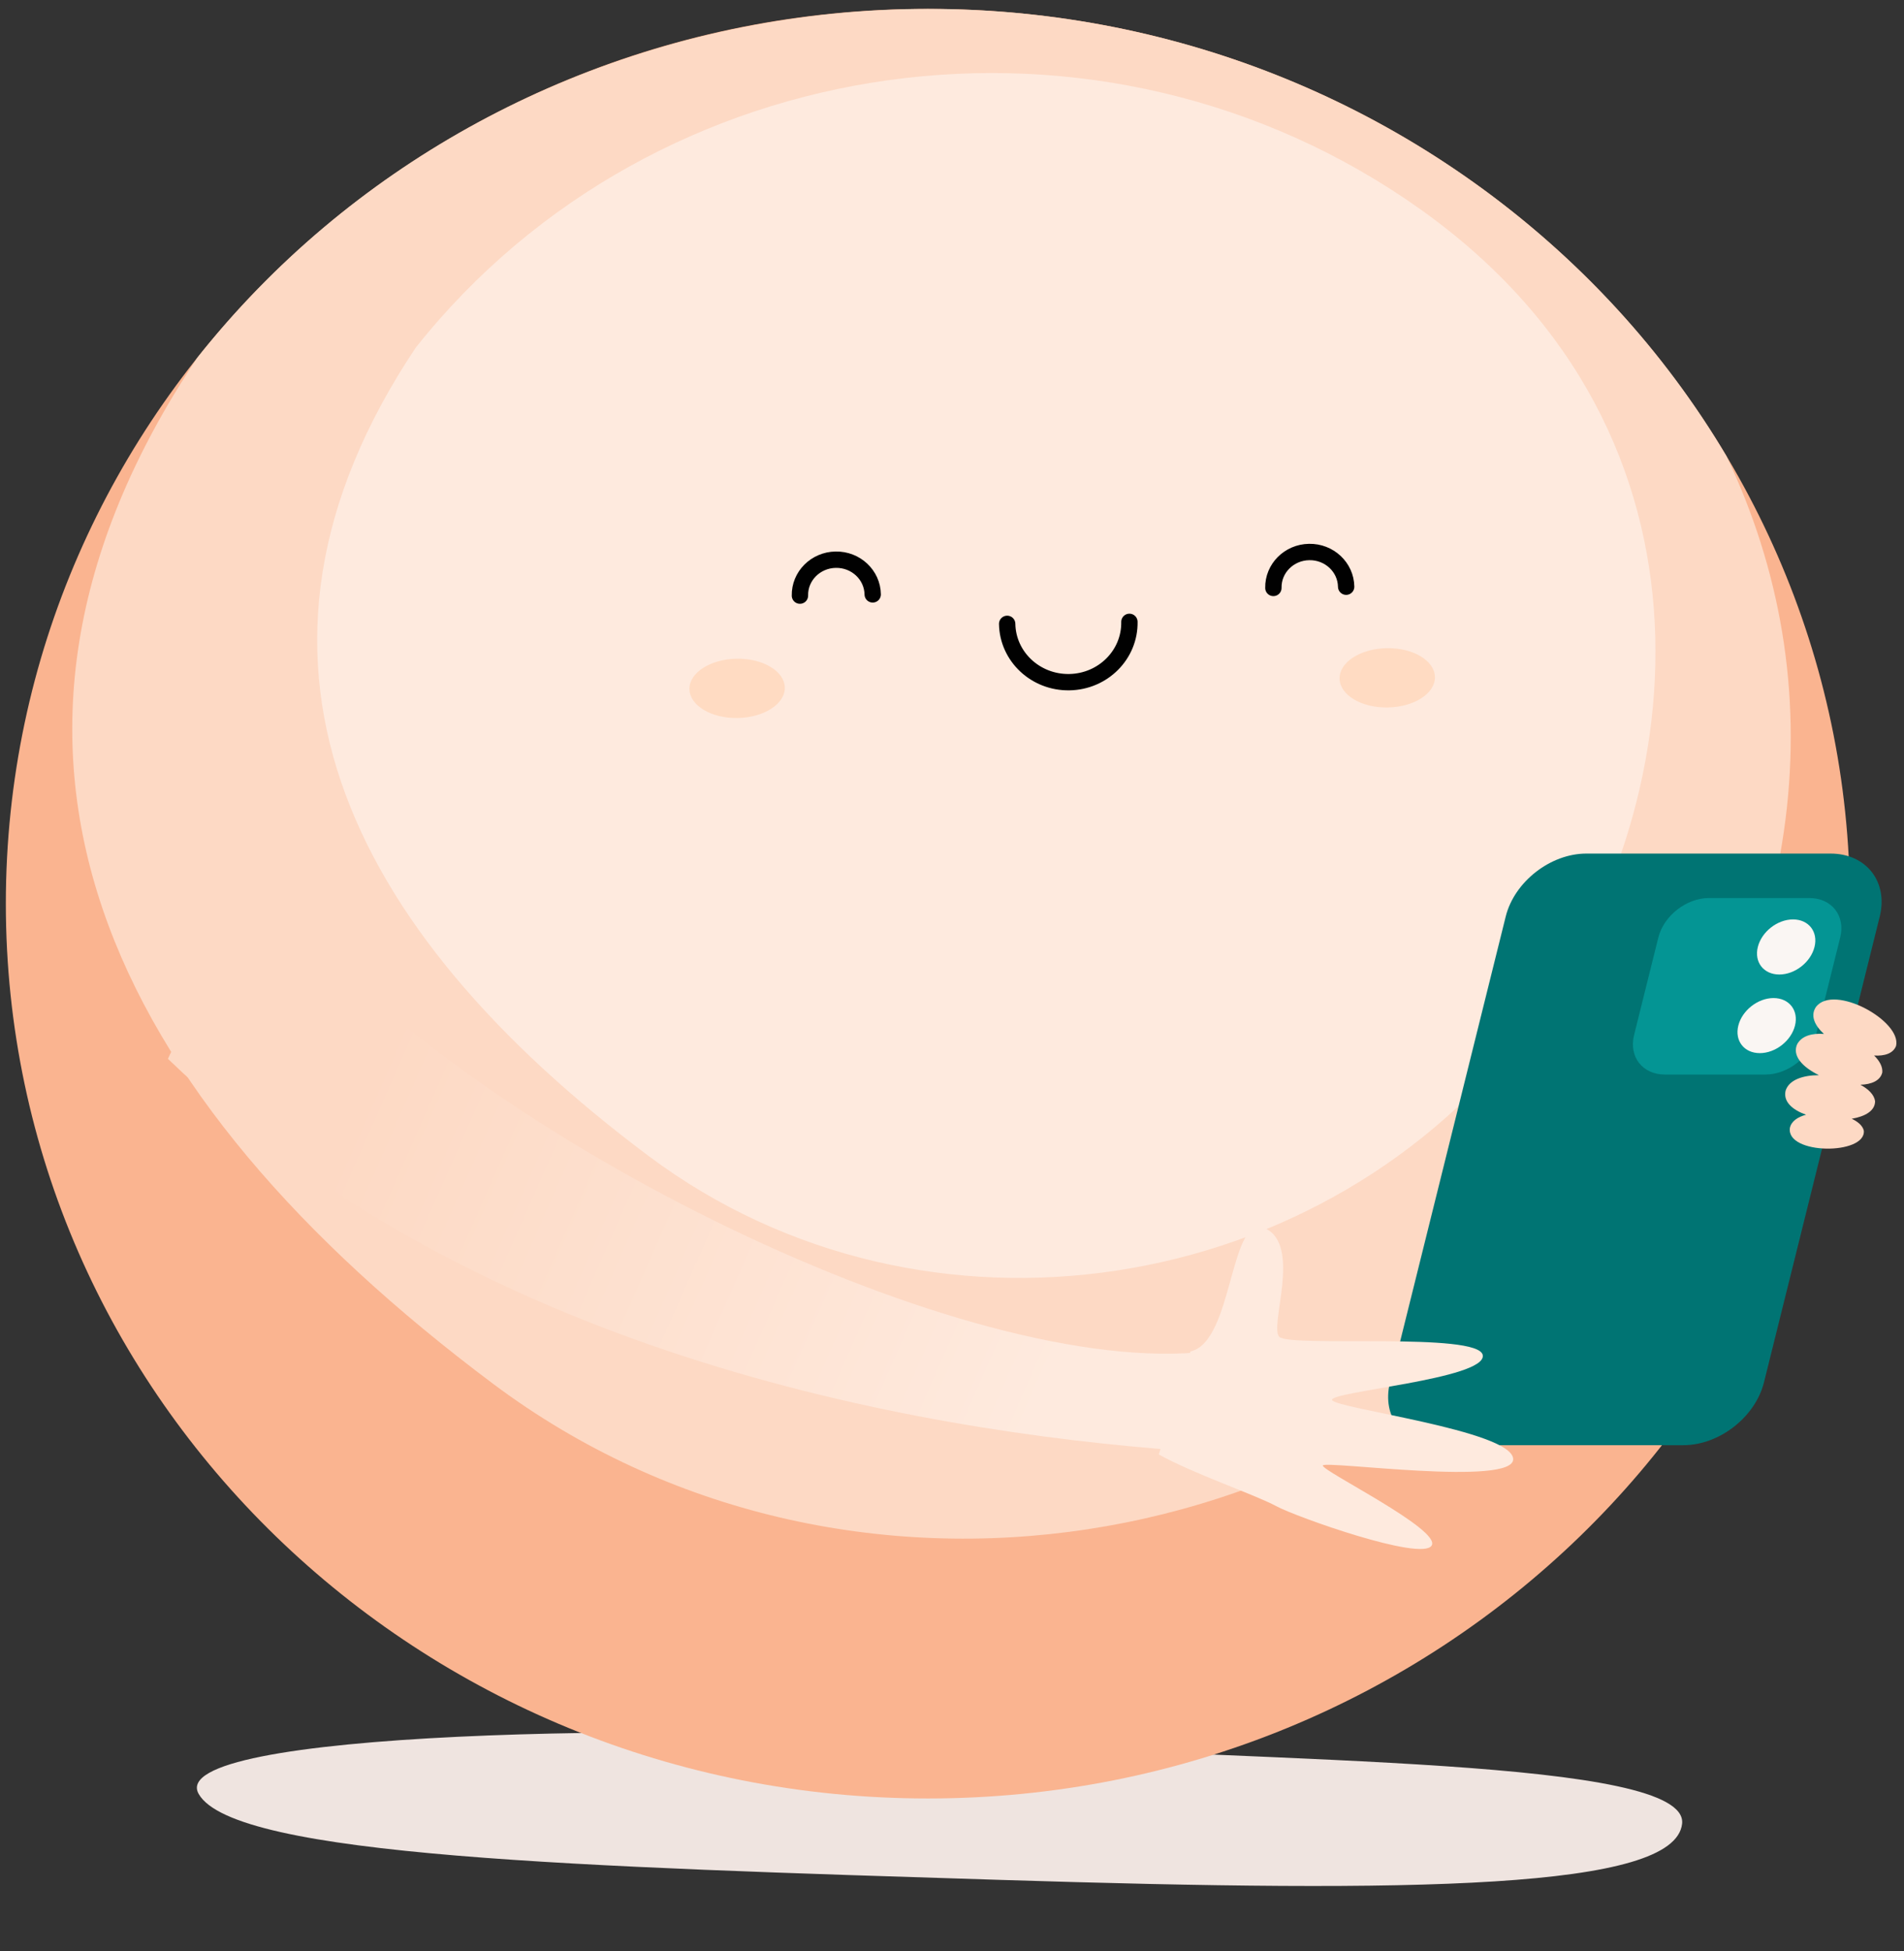 <svg width="163" height="167" viewBox="0 0 163 167" fill="none" xmlns="http://www.w3.org/2000/svg">
<rect x="0" y="0" width="163" height="167" fill="#333333" stroke="none"/>
<path d="M144.003 156.09C144.632 150.449 109.336 150.901 83.262 149.118C57.188 147.336 13.931 148.159 17.012 153.541C20.092 158.922 49.999 159.771 85.636 160.892C121.273 162.012 143.369 161.715 144.003 156.09Z" fill="#EFE4E0"/>
<path d="M79.436 153.923C35.841 153.923 0.5 119.636 0.5 77.34C0.5 35.045 35.841 0.758 79.436 0.758C123.032 0.758 158.373 35.045 158.373 77.34C158.373 119.636 123.032 153.923 79.436 153.923Z" fill="#FAB490"/>
<path fill-rule="evenodd" clip-rule="evenodd" d="M147.8 39.032C142.499 30.104 135.237 22.078 126.13 15.592C91.504 -9.053 42.965 -2.245 16.904 30.598C-5.458 64.059 9.181 93.722 42.239 118.453C72.236 140.892 115.949 133.919 138.176 104.158C155.319 81.205 156.948 58.259 147.8 39.032Z" fill="#FDD9C4"/>
<path fill-rule="evenodd" clip-rule="evenodd" d="M131.11 87.691C144.616 69.611 148.899 37.347 121.623 17.93C94.353 -1.481 56.124 3.879 35.594 29.749C17.982 56.106 29.513 79.467 55.547 98.951C79.172 116.623 113.601 111.132 131.11 87.691Z" fill="#FEEADE"/>
<path fill-rule="evenodd" clip-rule="evenodd" d="M114.68 58.081C114.707 59.483 116.553 60.59 118.806 60.55C121.06 60.511 122.872 59.345 122.844 57.943C122.817 56.54 120.971 55.434 118.718 55.474C116.465 55.513 114.653 56.679 114.68 58.081Z" fill="#FFDBC2"/>
<path fill-rule="evenodd" clip-rule="evenodd" d="M59.022 58.983C59.049 60.386 60.895 61.492 63.148 61.453C65.401 61.413 67.213 60.248 67.186 58.845C67.159 57.443 65.313 56.337 63.06 56.376C60.807 56.416 58.995 57.581 59.022 58.983Z" fill="#FFDBC2"/>
<path d="M86.223 53.393C86.27 56.198 88.652 58.43 91.543 58.384C94.435 58.338 96.735 56.027 96.688 53.222" stroke="#010101" stroke-width="1.4" stroke-linecap="round" stroke-linejoin="round"/>
<path d="M115.243 50.213C115.216 48.547 113.798 47.211 112.074 47.244C110.357 47.27 108.979 48.646 109.013 50.319" stroke="#010101" stroke-width="1.4" stroke-linecap="round" stroke-linejoin="round"/>
<path d="M74.712 50.871C74.685 49.206 73.266 47.869 71.543 47.902C69.826 47.928 68.448 49.304 68.482 50.977" stroke="#010101" stroke-width="1.4" stroke-linecap="round" stroke-linejoin="round"/>
<path d="M135.793 73.054H156.709C159.77 73.054 161.657 75.464 160.924 78.44L151.015 118.301C150.276 121.277 147.194 123.681 144.127 123.687H123.21C120.149 123.687 118.263 121.277 118.996 118.301L128.904 78.44C129.644 75.464 132.732 73.06 135.793 73.054Z" fill="#007473"/>
<path d="M142.532 91.965H151.138C153.059 91.965 154.993 90.45 155.461 88.587L157.538 80.238C157.999 78.375 156.818 76.86 154.898 76.86H146.292C144.372 76.86 142.437 78.375 141.969 80.238L139.892 88.587C139.431 90.45 140.612 91.965 142.532 91.965Z" fill="#049594"/>
<path d="M152.325 83.404C153.669 83.404 155.013 82.35 155.338 81.047C155.664 79.743 154.836 78.689 153.499 78.689C152.162 78.689 150.812 79.743 150.486 81.047C150.16 82.35 150.988 83.404 152.325 83.404Z" fill="#FAF6F3"/>
<path d="M150.655 90.133C151.999 90.133 153.343 89.08 153.668 87.776C153.994 86.472 153.166 85.419 151.829 85.419C150.492 85.419 149.142 86.472 148.816 87.776C148.49 89.08 149.318 90.133 150.655 90.133Z" fill="#FAF6F3"/>
<path d="M99.204 124.48C102.106 126.106 107.393 127.902 109.261 128.905C110.962 129.828 121.711 133.646 122.562 132.279C123.412 130.912 113.139 125.88 113.247 125.426C113.364 124.973 129.775 127.271 129.541 124.836C129.316 122.409 114.356 120.556 114.039 119.828C113.723 119.1 127.223 118.032 126.94 115.993C126.656 113.963 110.362 115.346 109.511 114.408C108.653 113.469 111.446 106.649 108.336 105.136C105.234 103.623 105.634 114.844 101.915 115.662" fill="#FEEADE"/>
<path d="M104.363 115.531C84.4 118.687 42.897 98.599 25.527 79.255C20.316 83.227 16.079 86.706 14.378 90.622C40.287 115.572 77.462 122.44 101.411 124.172" fill="url(#paint0_linear_575_3337)"/>
<path d="M153.887 89.317C154.278 88.646 155.143 88.417 156.145 88.49C155.346 87.757 154.961 86.919 155.468 86.17C157.021 84.177 162.827 87.387 162.32 89.52C162.067 90.166 161.334 90.394 160.442 90.337C160.91 90.8 161.186 91.3 161.141 91.789C160.971 92.491 160.222 92.809 159.269 92.84C159.963 93.215 160.447 93.693 160.525 94.245C160.525 95.072 159.665 95.556 158.525 95.749C159.065 96.004 159.461 96.347 159.561 96.768C159.742 98.87 152.901 98.844 153.231 96.534C153.352 95.962 153.898 95.598 154.614 95.405C153.452 94.989 152.647 94.292 152.862 93.355C153.149 92.418 154.344 92.023 155.716 92.018C154.333 91.347 153.363 90.343 153.881 89.312L153.887 89.317Z" fill="#FDD9C4"/>
<defs>
<linearGradient id="paint0_linear_575_3337" x1="90.229" y1="117.942" x2="31.689" y2="92.089" gradientUnits="userSpaceOnUse">
<stop stop-color="#FEEADE"/>
<stop offset="1" stop-color="#FDD9C4"/>
</linearGradient>
</defs>
</svg>

